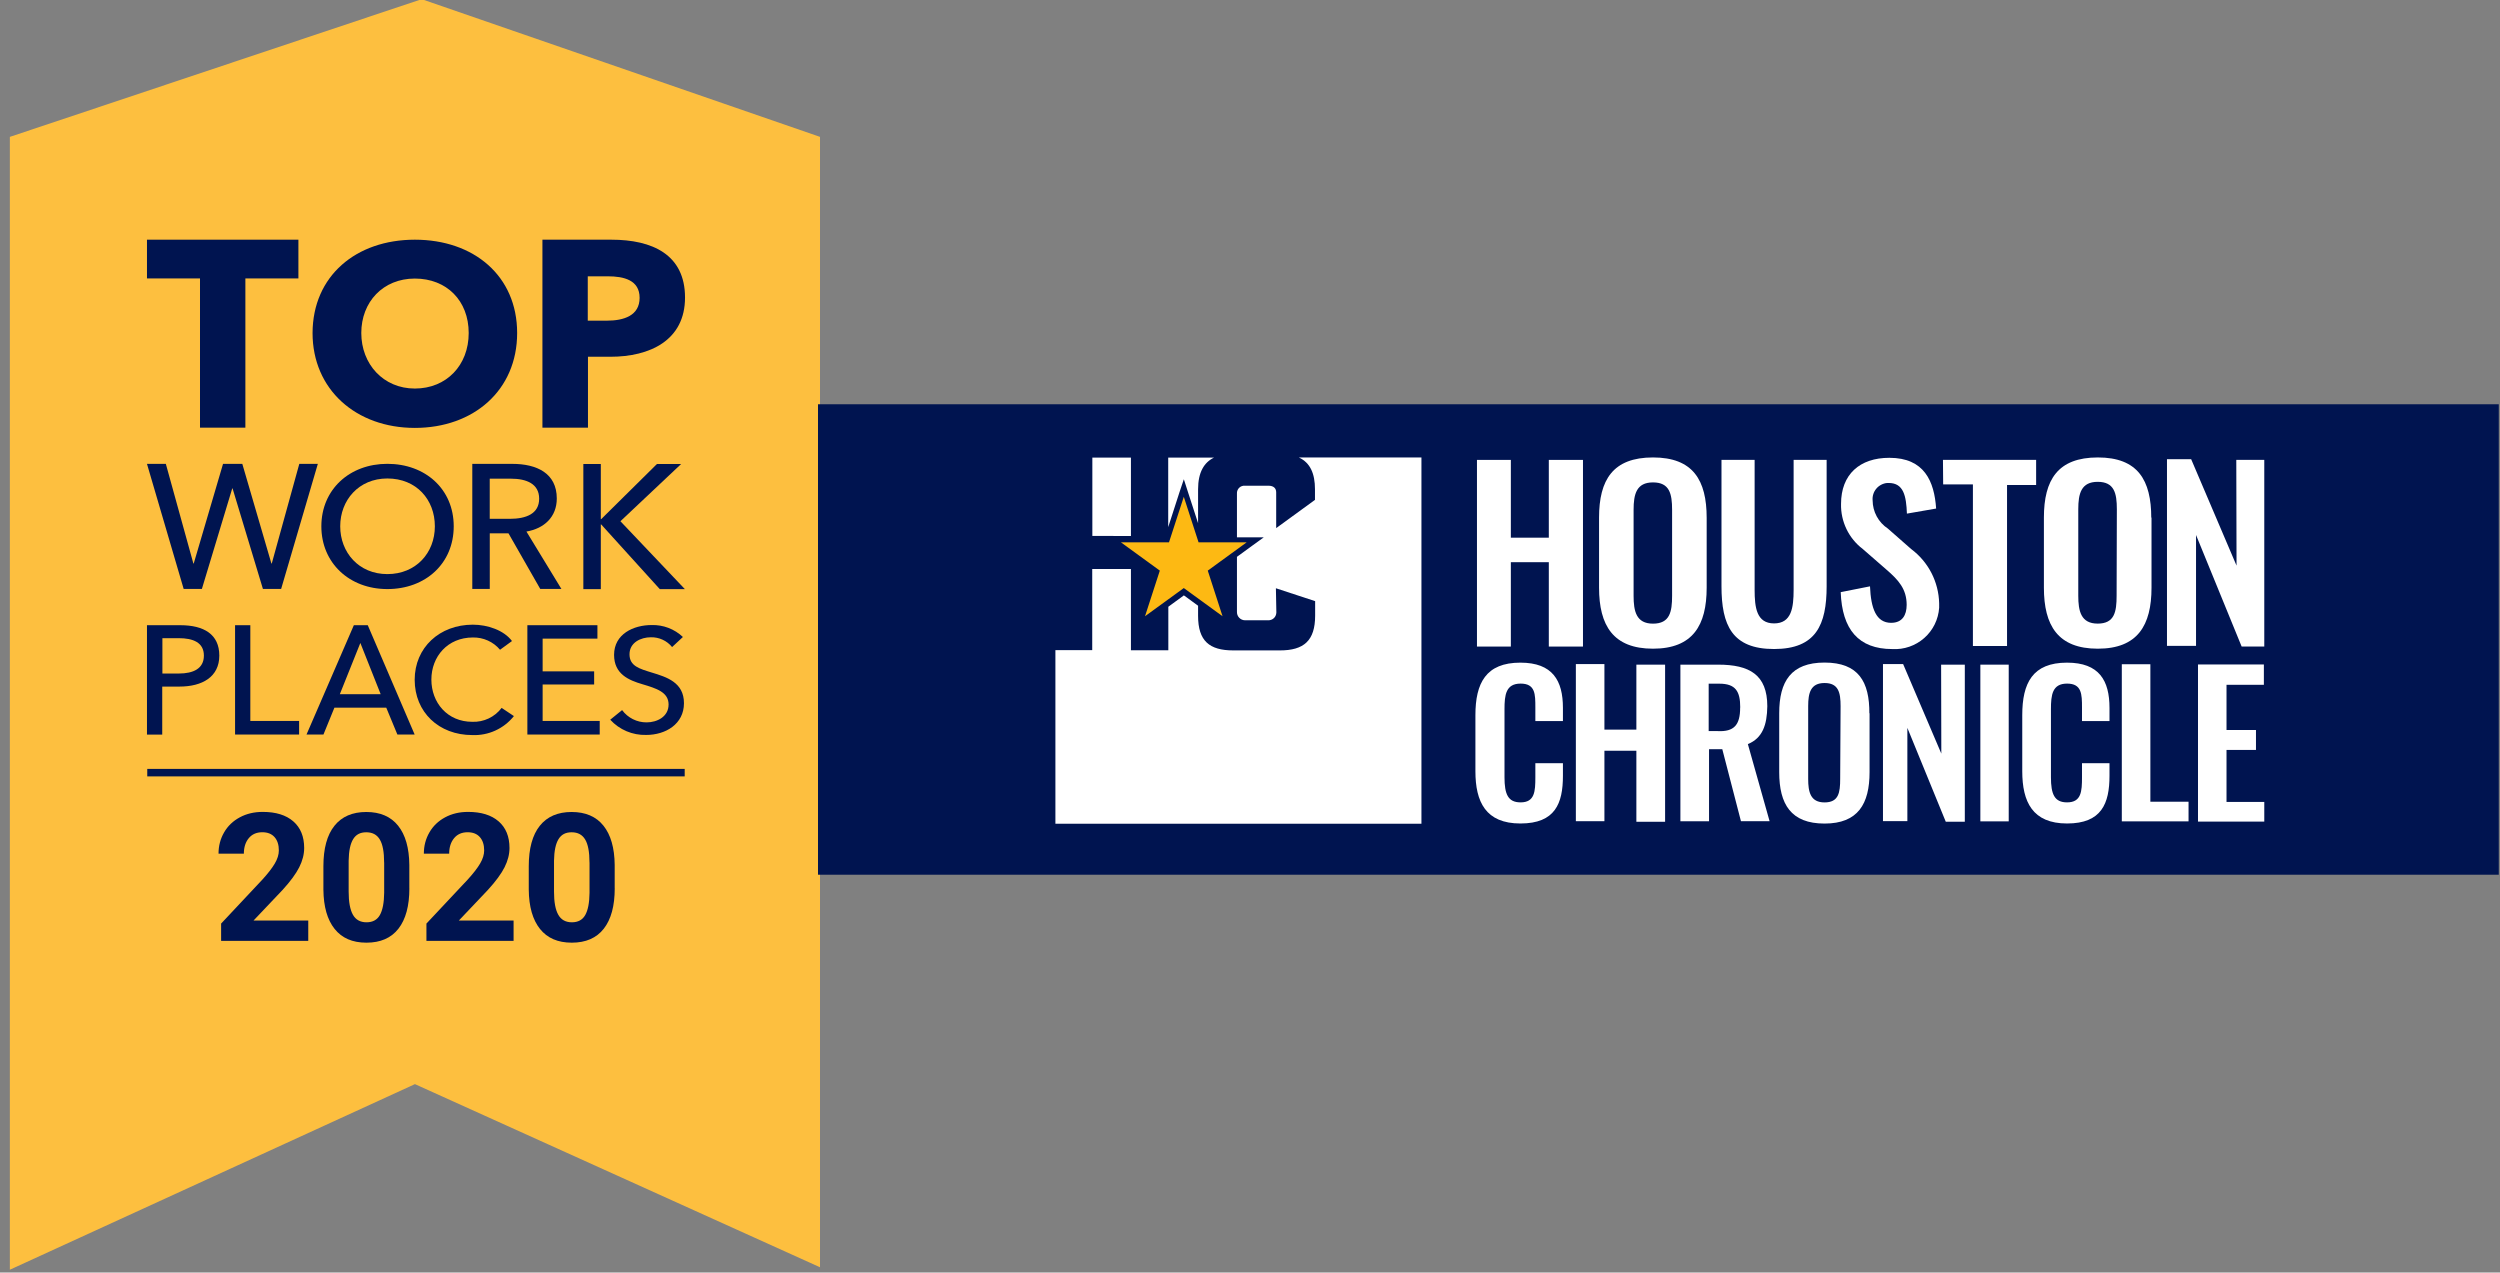 <?xml version="1.0" encoding="UTF-8"?><svg id="_2020" xmlns="http://www.w3.org/2000/svg" xmlns:xlink="http://www.w3.org/1999/xlink" viewBox="0 0 611 311"><rect x="0" y="0" width="611" height="311" fill="#808080" stroke="none"/><defs><clipPath id="clippath"><rect x="257.92" y="111.8" width="295.47" height="89.5" style="fill:none;"/></clipPath></defs><path d="M103.06-.2L2.41,33.45v276.87l99-45.36,99,44.76V33.45L103.06-.2Z" style="fill:#fdbf3f; fill-rule:evenodd;"/><path d="M101.39,58.58c14.39,0,25,8.82,25,22.81s-10.63,23.19-25,23.19-25-9.38-25-23.19c.04-13.99,10.67-22.81,25-22.81Z" style="fill:#001450; fill-rule:evenodd;"/><path d="M137.21,143.94h-5.17l-7.77-13.6h-4.57v13.6h-4.27v-30.57h9.78c5.91,0,10.87,2.24,10.87,8.46,0,4.49-3.06,7.34-7.42,8.08l8.55,14.03Z" style="fill:#001450; fill-rule:evenodd;"/><path d="M145.21,164.08v3.21h-12.59v8.91h13.95v3.32h-17.68v-26.72h17.12v3.28h-13.39v8h12.59Z" style="fill:#001450; fill-rule:evenodd;"/><path d="M94.67,143.97c-9.27,0-16.13-6.37-16.13-15.34s6.86-15.27,16.13-15.27,16.22,6.17,16.22,15.27-6.9,15.34-16.22,15.34Z" style="fill:#001450; fill-rule:evenodd;"/><path d="M101.34,179.52h-4.22l-2.72-6.57h-12.67l-2.68,6.57h-4.14l11.57-26.72h3.4l11.46,26.72Z" style="fill:#001450; fill-rule:evenodd;"/><path d="M115.56,152.67c3.65,0,7.61,1.38,9.57,4l-2.92,2.13c-1.64-1.95-4.08-3.05-6.63-3-6.19,0-10.15,4.67-10.15,10.29s3.89,10.32,10,10.32c2.8.11,5.48-1.16,7.17-3.4l3,2c-2.46,3.08-6.24,4.81-10.18,4.64-8.19,0-14.07-5.62-14.07-13.51s6.1-13.47,14.21-13.47Z" style="fill:#001450; fill-rule:evenodd;"/><path d="M35.92,58.58h37.01v9.47h-12.96v36.47h-11.09v-36.47h-12.96v-9.47Z" style="fill:#001450; fill-rule:evenodd;"/><path d="M40.53,113.37l6.73,24.35h.09l7.16-24.35h4.71l7.11,24.35h.09l6.73-24.35h4.53l-8.97,30.57h-4.45l-7.42-24.57h-.08l-7.42,24.57h-4.45l-8.97-30.57h4.61Z" style="fill:#001450; fill-rule:evenodd;"/><path d="M73.1,176.2v3.32h-15.65v-26.72h3.73v23.4h11.92Z" style="fill:#001450; fill-rule:evenodd;"/><path d="M35.92,152.8h8.14c5.77,0,9.54,2.22,9.54,7.43s-4.18,7.57-9.73,7.57h-4.22v11.74h-3.73v-26.74Z" style="fill:#001450; fill-rule:evenodd;"/><path d="M157.02,167.23c-3.39-1-6.94-2.49-6.94-7.18,0-5.09,4.75-7.29,9.17-7.29,2.84-.08,5.59.97,7.65,2.92l-2.64,2.46c-1.27-1.56-3.19-2.44-5.2-2.39-2.42,0-5.21,1.27-5.21,4.16s2.45,3.53,5.47,4.47c3.58,1.09,7.84,2.38,7.84,7.48s-4.48,7.76-9.23,7.76c-3.33.09-6.54-1.26-8.79-3.72l2.9-2.35c1.4,1.9,3.64,3.02,6,3,2.49,0,5.36-1.34,5.36-4.37s-2.99-3.93-6.38-4.95Z" style="fill:#001450; fill-rule:evenodd;"/><path d="M161.25,143.98l-14.32-15.81h-.09v15.81h-4.27v-30.58h4.27v13.48h.09l13.63-13.48h5.91l-14.84,13.99,15.75,16.59h-6.13Z" style="fill:#001450; fill-rule:evenodd;"/><path d="M149.21,87.19h-5.51v17.33h-11.13v-45.94h16.85c10,0,18,3.63,18,14.14s-8.66,14.47-18.21,14.47Z" style="fill:#001450; fill-rule:evenodd;"/><path d="M124.91,116.99h-5.22v9.81h4.92c4,0,7.16-1.25,7.16-4.92s-3.15-4.89-6.86-4.89Z" style="fill:#fdbf3f; fill-rule:evenodd;"/><path d="M101.39,94.96c7.71,0,13.16-5.67,13.16-13.57s-5.38-13.31-13.16-13.31-13.09,5.72-13.09,13.31,5.38,13.57,13.09,13.57Z" style="fill:#fdbf3f; fill-rule:evenodd;"/><path d="M49.83,160.23c0-3.21-2.64-4.26-6.14-4.26h-4v8.64h4c3.58,0,6.14-1.21,6.14-4.38Z" style="fill:#fdbf3f; fill-rule:evenodd;"/><path d="M94.67,116.94c-7,0-11.52,5.31-11.52,11.69s4.53,11.68,11.52,11.68,11.61-5.18,11.61-11.68-4.49-11.69-11.61-11.69Z" style="fill:#fdbf3f; fill-rule:evenodd;"/><path d="M83.05,169.67h9.99l-4.97-12.53-5.02,12.53Z" style="fill:#fdbf3f; fill-rule:evenodd;"/><path d="M148.52,67.53h-4.87v10.84h4.67c4.15,0,8-1.23,8-5.58s-3.85-5.26-7.8-5.26Z" style="fill:#fdbf3f; fill-rule:evenodd;"/><rect x="35.99" y="187.92" width="131.35" height="1.83" style="fill:#001450;"/><path d="M610.7,213.78H199.92v-114.98h410.78v114.98Z" style="fill:#001450;"/><g style="clip-path:url(#clippath);"><path d="M289.32,121.42l-3.62,11.13h-11.74l9.5,6.91-3.62,11.15,9.48-6.89,9.47,6.89-3.61-11.15,9.5-6.91h-11.75l-3.61-11.13Z" style="fill:#fdb913;"/><path d="M276.4,111.84h-9.43v19.14l9.43.02v-19.16Z" style="fill:#fff;"/><path d="M289.33,117.13l1,3.1,2.48,7.64v-8.28c0-4.18,1.48-6.59,3.91-7.76h-11.21v17l2.78-8.61,1.04-3.09Z" style="fill:#fff;"/><path d="M317.49,111.83c2.73,1.28,3.89,3.91,3.89,7.76v2.58l-9.48,6.9v-8.74c0-1-.63-1.62-1.9-1.62h-5.69c-.26-.03-.53,0-.78.09-.25.08-.48.22-.67.41-.19.18-.34.4-.43.65-.1.25-.14.51-.12.77v10.7h6.55l-2.64,1.91-3.91,2.85v13.41c-.01.27.03.54.12.8.09.25.24.49.43.68.19.2.41.35.66.46.25.11.52.16.79.16h5.62c.26.01.51-.03.75-.12.24-.09.46-.22.65-.4.19-.17.34-.38.44-.62s.16-.49.17-.74v-.12l-.11-5.83,9.59,3.15v3.53c0,6.14-2.76,8.51-8.6,8.51h-11.41c-5.84,0-8.6-2.31-8.6-8.45v-2.47l-3.47-2.53-3.8,2.78v10.63h-9.14v-19.86h-9.46v19.84h-9v42.42h89.46v-89.52h-29.9v.02Z" style="fill:#fff;"/><path d="M399.93,178.32h-7.81v-16.02h-6.98v38.4h6.98v-17.22h7.81v17.36h7.02v-38.4h-7.02v15.88Z" style="fill:#fff;"/><path d="M431.93,172.62c0-7.72-4.36-10.18-12-10.18h-9.24v38.27h7v-17.6h3.24l4.56,17.59h7l-5.31-18.84c3.58-1.47,4.69-4.68,4.75-9.24ZM425.29,172.99c0,4.15-1.46,5.89-5.47,5.69h-2.22v-11.59h2.6c4,0,5.11,1.9,5.11,5.78l-.02.12Z" style="fill:#fff;"/><path d="M445.93,161.93c-8.21,0-11.09,4.61-11.09,12.38v14.41c0,7.84,2.88,12.56,11.08,12.56s11-4.84,11-12.56v-14.47l-.05.14c.06-7.78-2.66-12.46-10.94-12.46ZM449.74,190.38c0,3.32-.36,5.73-3.82,5.73s-4-2.57-4-5.73v-17.8c0-3.23.59-5.65,4-5.65s3.92,2.34,3.92,5.65l-.1,17.8Z" style="fill:#fff;"/><path d="M474.46,184.18l-9.34-21.89h-4.92v38.39h5.96v-22.79l9.39,22.95h4.65v-38.4h-5.79l.05,21.74Z" style="fill:#fff;"/><path d="M490.93,162.44h-6.93v38.3h6.93v-38.3Z" style="fill:#fff;"/><path d="M525.55,162.34h-6.98v38.4h16.31v-4.8h-9.33v-33.6Z" style="fill:#fff;"/><path d="M544.16,183.28h7.2v-4.86h-7.2v-11.05h9.13v-4.97h-16.1v38.4h16.2v-4.8h-9.23v-12.72Z" style="fill:#fff;"/><path d="M371.59,161.95c-8.44,0-11,5-11,12.85v13.69c0,7.48,2.51,12.77,11,12.77s10.39-4.88,10.39-11.66v-3.08h-6.74v3.46c0,3.42-.14,6.12-3.6,6.12-3.09,0-3.94-2-3.94-6.16v-16.61c0-3.5.33-6.26,3.94-6.26s3.6,2.61,3.6,5.83v3.32h6.74v-3.22c0-6.67-2.52-11.05-10.39-11.05Z" style="fill:#fff;"/><path d="M505.19,161.95c-8.45,0-10.95,5-10.95,12.85v13.69c0,7.48,2.51,12.77,10.95,12.77s10.37-4.88,10.37-11.66v-3.08h-6.72v3.46c0,3.42-.15,6.12-3.65,6.12-3.09,0-3.94-2-3.94-6.16v-16.61c0-3.5.33-6.26,3.94-6.26s3.65,2.61,3.65,5.83v3.32h6.72v-3.22c0-6.67-2.51-11.05-10.37-11.05Z" style="fill:#fff;"/><path d="M369.25,137.4h9.28v20.62h8.35v-45.62h-8.35v19.01h-9.28v-19.01h-8.28v45.62h8.28v-20.62Z" style="fill:#fff;"/><path d="M403.99,158.54c9.75,0,13.12-5.74,13.12-14.91v-17.06c0-9.22-3.33-14.77-13.12-14.77s-13.18,5.47-13.18,14.7v17.13c0,9.22,3.44,14.91,13.18,14.91ZM399.25,124.61c0-3.84.69-6.71,4.74-6.71s4.67,2.77,4.67,6.71v21c0,3.93-.56,6.81-4.67,6.81s-4.74-3.06-4.74-6.81v-21Z" style="fill:#fff;"/><path d="M446.43,143.26v-30.87h-8.07v31.76c0,4.33-.49,8.21-4.78,8.21s-4.75-3.93-4.75-8.21v-31.76h-8.1v30.87c0,9.56,2.6,15.36,12.85,15.36s12.85-5.9,12.85-15.36Z" style="fill:#fff;"/><path d="M462.2,152.22c-3.66,0-4.95-3.5-5.17-8.92l-7.16,1.42c.33,9.08,4.33,13.91,12.6,13.91,2.86.17,5.66-.8,7.81-2.69,2.15-1.89,3.46-4.56,3.65-7.41v-1.09c-.06-2.59-.71-5.12-1.89-7.42-1.19-2.3-2.88-4.29-4.96-5.84l-5.69-5c-1.14-.75-2.07-1.77-2.72-2.97-.65-1.2-.99-2.54-1-3.9-.05-.51,0-1.03.16-1.53.15-.49.4-.95.74-1.35.33-.4.74-.72,1.2-.96.46-.24.96-.39,1.47-.43h.36c3.66,0,4.28,3.2,4.45,7.49l7.14-1.24c-.45-6.65-2.87-12.4-11.43-12.4-7.26,0-11.81,4.06-11.81,11.28-.05,2.12.41,4.22,1.33,6.14.92,1.91,2.28,3.58,3.97,4.86l5.74,5c3,2.58,5,4.78,5,8.68-.01,2.48-1.06,4.37-3.79,4.37Z" style="fill:#fff;"/><path d="M490.52,157.88v-39.35h7.11v-6.13h-22.77l.05,5.99h7.27v39.49h8.34Z" style="fill:#fff;"/><path d="M512.71,158.54c9.75,0,13.12-5.74,13.12-14.91v-17.2l-.06.14c0-9.22-3.27-14.77-13.06-14.77s-13.18,5.47-13.18,14.7v17.13c0,9.22,3.4,14.91,13.18,14.91ZM507.93,124.47c0-3.84.7-6.71,4.75-6.71s4.68,2.77,4.68,6.71l-.06,21.13c0,3.93-.51,6.81-4.62,6.81s-4.75-3.08-4.75-6.81v-21.13Z" style="fill:#fff;"/><path d="M546.55,112.4l.06,25.84-11.09-26.01h-5.91v45.62h7.1v-27.1l11.15,27.27h5.53v-45.62h-6.84Z" style="fill:#fff;"/></g><path d="M75.35,229.95h-21.31v-4.23l10.06-10.72c1.38-1.51,2.4-2.83,3.06-3.95.66-1.12.99-2.19.99-3.2,0-1.38-.35-2.47-1.05-3.26-.7-.79-1.69-1.19-2.99-1.19-1.4,0-2.5.48-3.3,1.44-.8.96-1.21,2.22-1.21,3.79h-6.19c0-1.89.45-3.62,1.36-5.19.9-1.57,2.18-2.79,3.83-3.68s3.52-1.33,5.62-1.33c3.2,0,5.69.77,7.46,2.31,1.77,1.54,2.66,3.71,2.66,6.51,0,1.54-.4,3.1-1.2,4.7-.8,1.59-2.16,3.45-4.1,5.57l-7.07,7.45h13.37v4.98Z" style="fill:#001450;"/><path d="M100.05,217.1c0,4.3-.89,7.59-2.67,9.87-1.78,2.28-4.38,3.42-7.82,3.42s-5.98-1.12-7.77-3.35c-1.79-2.23-2.71-5.44-2.75-9.61v-5.72c0-4.34.9-7.64,2.7-9.89,1.8-2.25,4.4-3.37,7.78-3.37s5.98,1.11,7.77,3.34c1.79,2.23,2.71,5.43,2.75,9.6v5.72ZM93.88,210.8c0-2.58-.35-4.46-1.06-5.63-.7-1.18-1.8-1.76-3.3-1.76s-2.52.56-3.21,1.68c-.69,1.12-1.06,2.87-1.1,5.25v7.57c0,2.54.35,4.42,1.04,5.65s1.8,1.85,3.32,1.85,2.6-.59,3.27-1.77c.67-1.18,1.02-2.99,1.05-5.43v-7.4Z" style="fill:#001450;"/><path d="M125.53,229.95h-21.31v-4.23l10.06-10.72c1.38-1.51,2.4-2.83,3.06-3.95.66-1.12.99-2.19.99-3.2,0-1.38-.35-2.47-1.05-3.26s-1.69-1.19-2.99-1.19c-1.4,0-2.5.48-3.3,1.44s-1.21,2.22-1.21,3.79h-6.19c0-1.89.45-3.62,1.36-5.19.9-1.57,2.18-2.79,3.83-3.68s3.52-1.33,5.62-1.33c3.2,0,5.69.77,7.46,2.31,1.77,1.54,2.66,3.71,2.66,6.51,0,1.54-.4,3.1-1.2,4.7-.8,1.59-2.16,3.45-4.1,5.57l-7.07,7.45h13.37v4.98Z" style="fill:#001450;"/><path d="M150.24,217.1c0,4.3-.89,7.59-2.67,9.87-1.78,2.28-4.39,3.42-7.82,3.42s-5.98-1.12-7.77-3.35c-1.79-2.23-2.71-5.44-2.75-9.61v-5.72c0-4.34.9-7.64,2.7-9.89,1.8-2.25,4.4-3.37,7.78-3.37s5.98,1.11,7.77,3.34c1.79,2.23,2.71,5.43,2.75,9.6v5.72ZM144.07,210.8c0-2.58-.35-4.46-1.06-5.63-.71-1.18-1.8-1.76-3.3-1.76s-2.52.56-3.21,1.68c-.69,1.12-1.06,2.87-1.1,5.25v7.57c0,2.54.34,4.42,1.04,5.65.69,1.23,1.8,1.85,3.32,1.85s2.6-.59,3.27-1.77c.67-1.18,1.02-2.99,1.05-5.43v-7.4Z" style="fill:#001450;"/></svg>